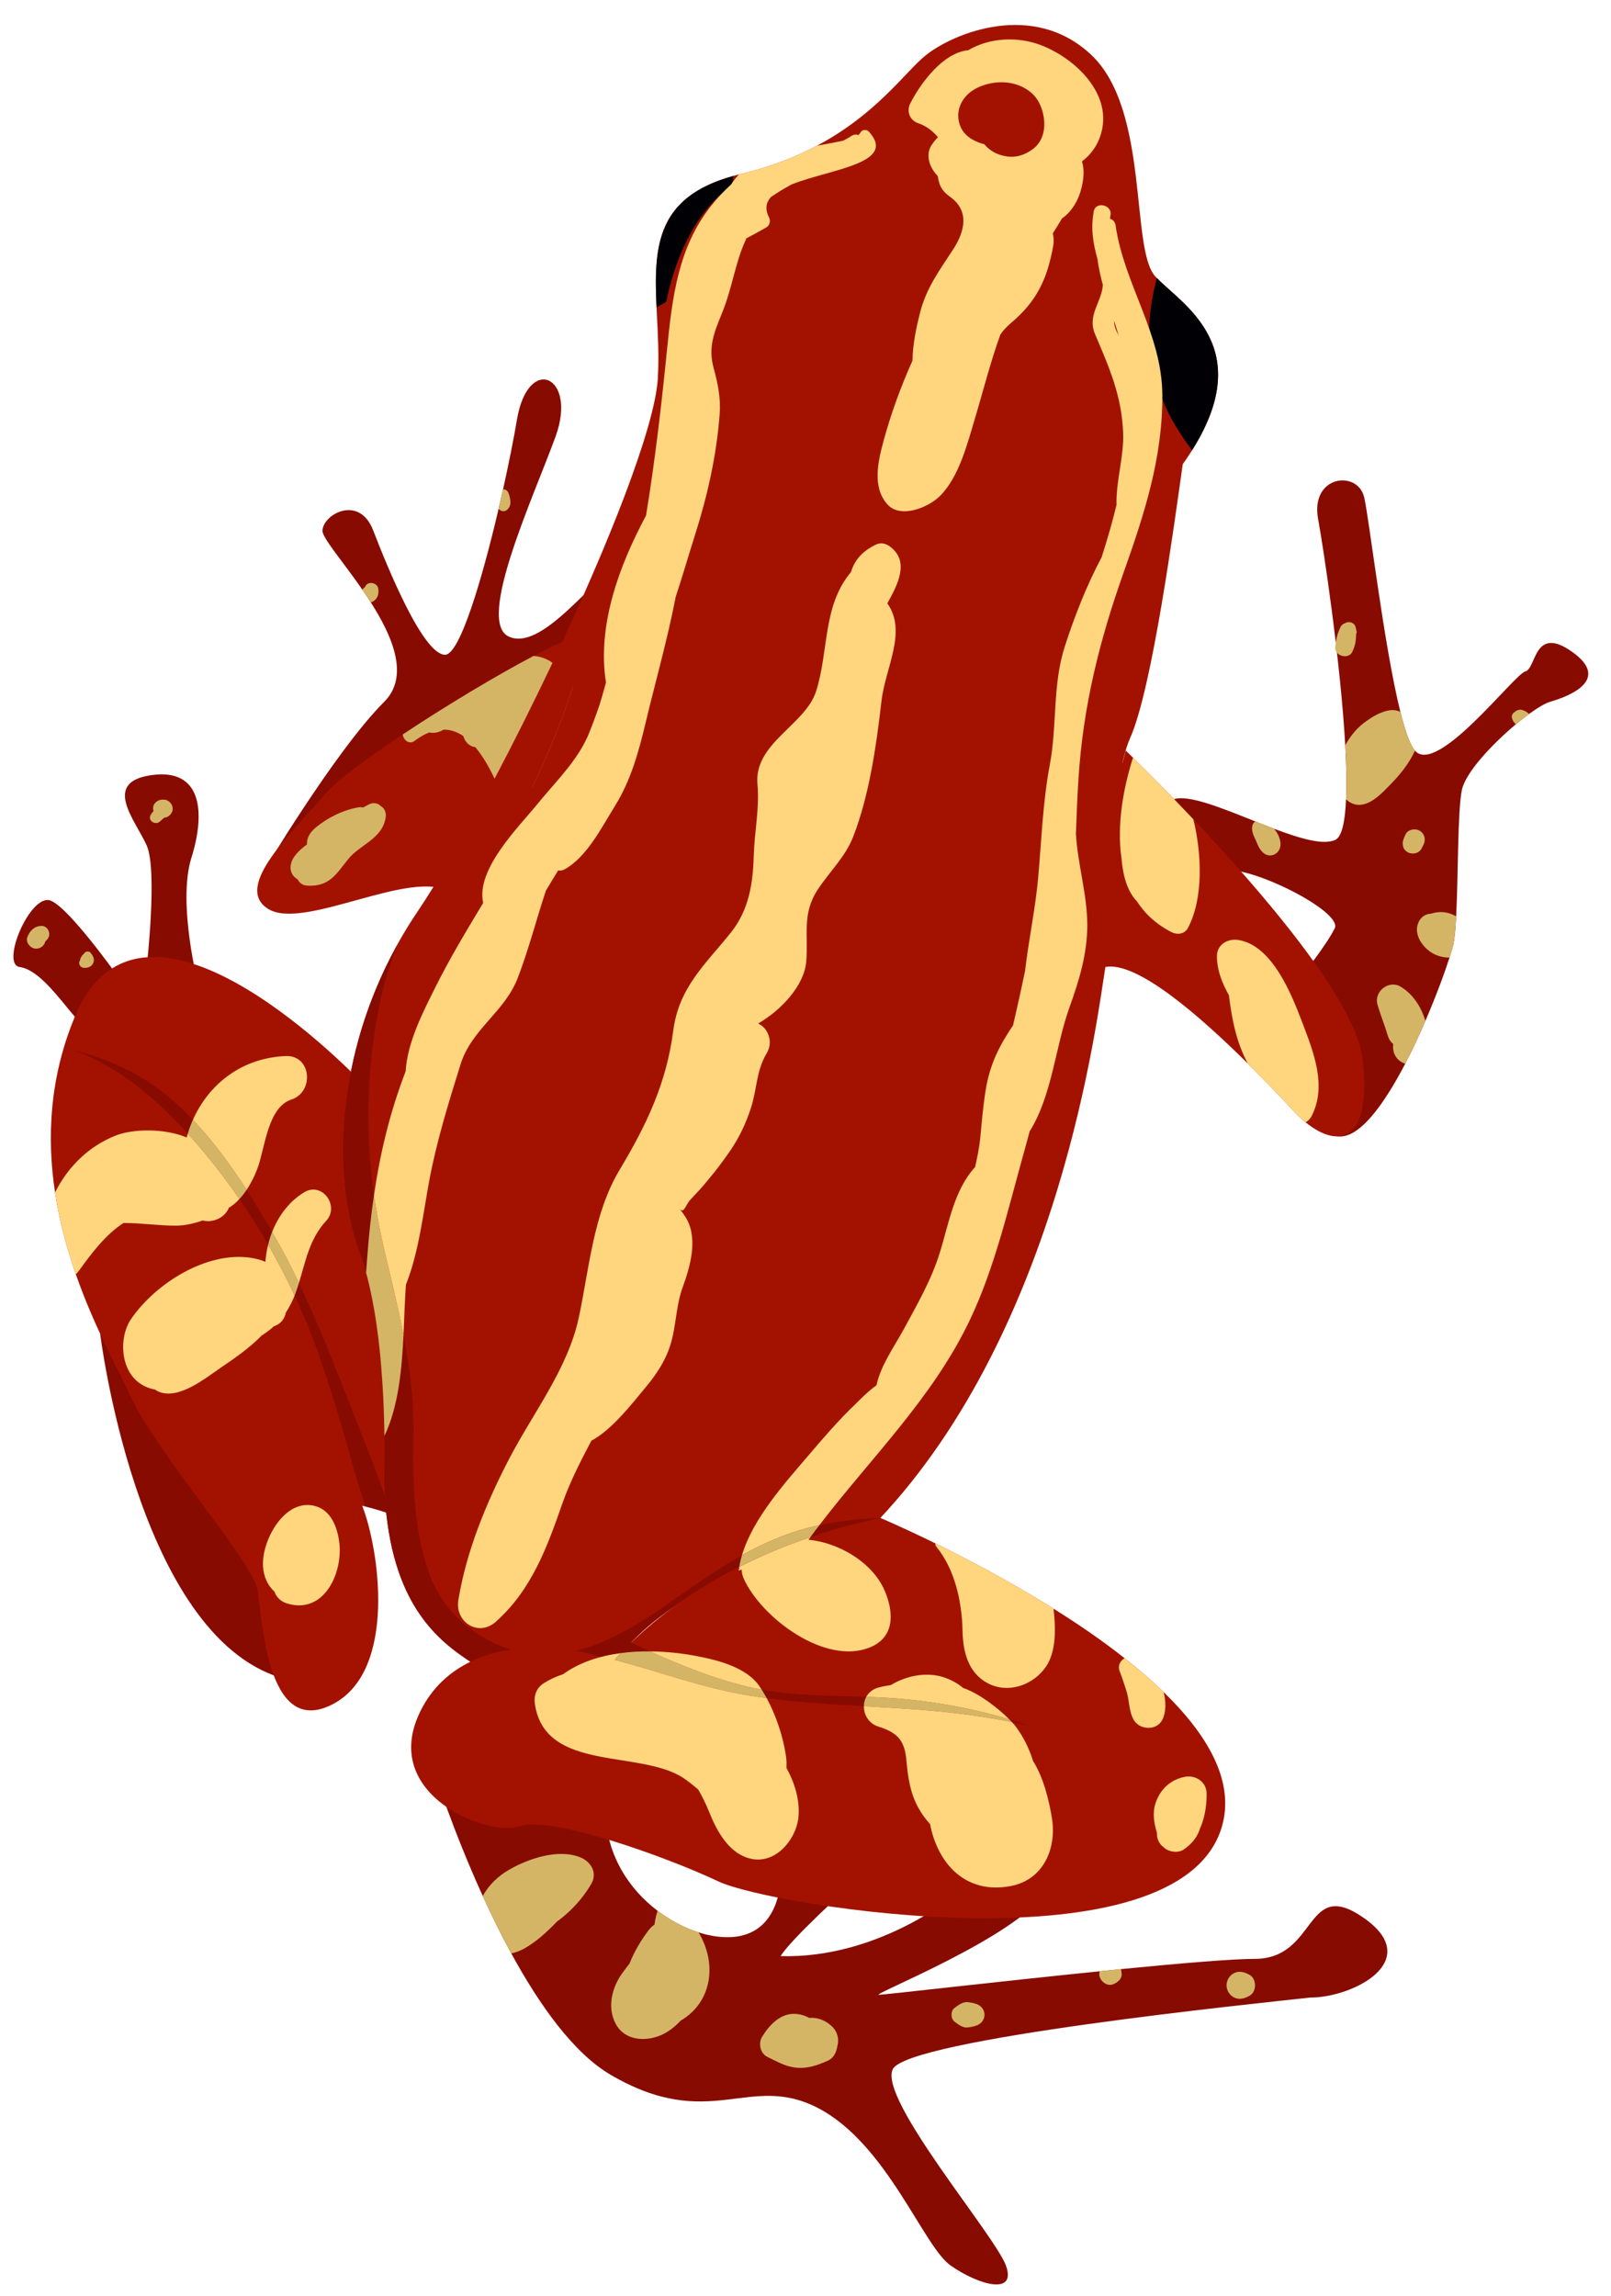 <?xml version="1.0" encoding="UTF-8"?><svg xmlns="http://www.w3.org/2000/svg" xmlns:xlink="http://www.w3.org/1999/xlink" height="369.8" preserveAspectRatio="xMidYMid meet" version="1.0" viewBox="121.0 64.0 259.5 369.8" width="259.5" zoomAndPan="magnify"><g><g id="change1_1"><path d="M 144.629 219.762 C 144.629 219.762 146.406 204.188 144.629 200.184 C 142.848 196.176 137.309 189.988 145.418 188.855 C 153.527 187.719 154.129 194.84 151.828 202.184 C 149.523 209.527 152.992 222.875 152.992 222.875 L 144.629 219.762" fill="#880b01"/></g><g id="change1_2"><path d="M 141.125 222.875 C 141.125 222.875 132.445 210.418 129.191 209.082 C 125.938 207.742 121.039 219.316 124.156 219.762 C 127.27 220.207 130.387 224.656 133.055 227.773 C 135.727 230.891 141.125 222.875 141.125 222.875" fill="#880b01"/></g><g id="change1_3"><path d="M 221.617 169.469 L 162.98 205.117 C 162.98 205.117 174.891 185.047 182.898 177.035 C 186.949 172.984 184.316 166.645 180.734 161.039 C 180.293 160.348 179.836 159.66 179.375 158.992 C 176.195 154.402 172.867 150.59 172.938 149.445 C 173.109 146.77 178.895 143.656 181.117 149.445 C 183.344 155.23 189.129 169.469 192.691 169.469 C 195.074 169.469 198.672 157.238 201.316 145.961 C 201.309 145.961 201.316 145.953 201.316 145.953 C 201.566 144.895 201.805 143.852 202.035 142.82 C 202.996 138.477 203.789 134.477 204.262 131.641 C 206.043 120.957 214.055 124.52 210.492 134.312 C 206.934 144.105 197.668 164.031 202.926 166.523 C 208.195 169.023 216.277 157.453 221.617 153.895 C 226.961 150.332 221.617 169.469 221.617 169.469" fill="#880b01"/></g><g id="change1_4"><path d="M 370.715 177.035 C 369.938 177.258 368.719 177.98 367.305 179.004 C 366.617 179.512 365.883 180.09 365.125 180.711 C 361.277 183.934 357.035 188.484 356.473 191.277 C 355.777 194.73 355.895 205.129 355.562 211.598 L 355.562 211.609 C 355.465 213.488 355.332 215.027 355.137 215.977 C 355.039 216.457 354.816 217.242 354.484 218.258 C 353.703 220.695 352.332 224.441 350.598 228.445 C 350.605 228.445 350.605 228.445 350.598 228.457 C 349.617 230.734 348.523 233.098 347.355 235.34 C 343.922 241.934 339.906 247.516 336.445 247.043 C 328.879 246.02 331.105 220.652 331.105 220.652 C 331.105 220.652 334.664 216.203 336 213.531 C 337.332 210.859 322.371 203.297 317.84 204.188 C 313.301 205.074 305.141 194.16 310.117 192.719 C 312.605 191.996 317.938 194.215 323.227 196.324 C 324.23 196.727 325.23 197.117 326.207 197.492 L 326.219 197.492 C 330.375 199.059 334.148 200.188 336.09 199.289 C 337.148 198.789 337.672 196.332 337.824 192.73 C 337.824 192.73 337.824 192.73 337.824 192.719 C 337.938 190.281 337.867 187.324 337.691 184.074 L 337.691 184.066 C 336.934 170.492 334.164 152.141 333.328 147.66 C 331.992 140.543 339.699 139.652 340.742 144.105 C 341.555 147.574 343.902 167.93 346.574 178.684 L 346.574 178.691 C 347.34 181.727 348.125 183.996 348.906 184.902 C 348.914 184.914 348.914 184.914 348.926 184.922 C 352.504 189 364.93 172.586 366.707 172.145 C 368.488 171.695 368.047 164.574 374.273 169.023 C 380.504 173.477 373.828 176.145 370.715 177.035" fill="#880b01"/></g><g id="change2_1"><path d="M 311.52 138.762 C 310.184 148.105 306.625 174.812 303.066 182.82 C 299.504 190.832 300.395 211.75 299.059 219.762 C 297.723 227.773 291.938 277.617 262.566 308.773 C 258.773 309.953 254.77 311.238 250.742 312.68 C 247.121 313.973 243.488 315.402 240 317.016 C 232.809 320.336 226.238 324.414 221.617 329.688 C 212.273 340.371 203.371 335.922 197.141 331.914 C 190.91 327.91 183.496 321.633 182.898 302.988 C 182.883 302.508 182.98 299.531 182.926 295.297 C 182.828 288.168 182.277 277.469 179.973 269.02 C 179.652 267.828 179.293 266.688 178.895 265.605 C 173.996 252.25 175.332 229.996 188.242 210.859 C 191.738 205.672 196.117 198.062 200.664 189.438 C 200.996 190.129 201.297 190.824 201.582 191.5 C 201.895 192.23 203.051 192.664 203.773 192.391 C 204.84 191.98 205.836 191.418 206.754 190.742 C 209.602 184.871 212.059 178.574 213.527 173.812 C 213.512 173.688 213.492 173.57 213.465 173.445 C 213.27 172.418 212.191 171.91 211.238 172.004 C 210.859 171.52 210.438 171.109 209.996 170.77 C 218.887 151.98 226.48 132.949 226.961 124.965 C 227.84 110.352 221.68 96.625 240.027 92.102 C 240.125 92.078 240.215 92.059 240.312 92.031 C 245.164 90.871 249.203 89.27 252.605 87.465 C 262.316 82.316 266.84 75.527 270.133 72.895 C 274.582 69.336 287.488 63.992 296.836 72.895 C 306.18 81.797 303.066 104.047 307.07 108.496 C 311.078 112.949 324.875 120.066 311.52 138.762" fill="#a31200"/></g><g id="change3_1"><path d="M 238.895 94.012 C 238.973 93.449 239.055 92.895 239.152 92.34 C 226.629 95.781 226.32 103.855 226.762 113.516 C 227.301 113.227 227.82 112.914 228.328 112.582 C 229.723 105.402 233.41 97.426 238.895 94.012" fill="#010105"/></g><g id="change3_2"><path d="M 307.344 108.785 C 306.008 113.891 305.586 118.879 306.871 124.137 C 308.09 129.109 310.27 132.855 313.02 136.52 C 323.508 119.863 311.469 113.066 307.344 108.785" fill="#010105"/></g><g id="change2_2"><path d="M 331.309 244.785 C 330.652 244.238 329.98 243.617 329.32 242.902 C 327.582 241.035 324.988 238.285 322.008 235.328 C 314.371 227.746 304.176 218.797 299.059 219.762 C 291.938 221.098 294.797 187.762 301.828 186.848 L 302.328 184.902 C 302.328 184.902 302.746 185.305 303.504 186.043 C 305.273 187.789 308.902 191.395 313.223 195.961 C 324.078 207.461 339.312 225.066 340.449 234.449 C 342.043 247.574 336.883 249.32 331.309 244.785" fill="#a31200"/></g><g id="change1_5"><path d="M 137.133 278.832 C 137.133 278.832 142.855 325.59 165.105 333.871 C 170.441 323.016 158.945 289.637 158.945 289.637 L 137.133 278.832" fill="#880b01"/></g><g id="change2_3"><path d="M 213.527 173.812 C 212.059 178.574 209.602 184.871 206.754 190.742 C 202.551 199.387 197.523 207.121 193.582 207.742 C 187.352 203.738 169.992 213.973 164.207 210.414 C 158.422 206.855 168.211 197.953 173.555 191.723 C 175.262 189.73 180.098 186.148 185.883 182.301 C 192.762 177.73 200.996 172.781 206.941 169.664 C 211.598 167.227 214.855 165.918 214.941 166.801 C 215.078 167.992 214.535 170.547 213.527 173.812" fill="#a31200"/></g><g id="change2_4"><path d="M 179.34 306.547 C 182.008 313.223 185.125 333.25 174.441 338.594 C 163.762 343.934 163.316 324.348 162.438 319.898 C 161.562 315.445 145.957 297.648 141.953 288.746 C 140.227 284.906 136.266 278.004 133.215 269.254 C 131.809 265.223 130.586 260.785 129.867 256.086 C 128.539 247.348 128.941 237.652 133.055 227.773 C 144.18 201.066 179.34 238.453 179.34 238.453 L 188.703 309.664 C 188.703 309.664 183.195 307.367 179.34 306.547" fill="#a31200"/></g><g id="change2_5"><path d="M 213.527 173.812 C 212.059 178.574 209.602 184.871 206.754 190.742 C 205.836 191.418 204.84 191.98 203.773 192.391 C 203.051 192.664 201.895 192.23 201.582 191.5 C 201.297 190.824 200.996 190.129 200.664 189.438 C 203.773 183.543 206.957 177.172 209.996 170.77 C 210.438 171.109 210.859 171.52 211.238 172.004 C 212.191 171.91 213.27 172.418 213.465 173.445 C 213.492 173.57 213.512 173.688 213.527 173.812" fill="#a31200"/></g><g id="change4_1"><path d="M 209.996 170.77 C 206.957 177.172 203.773 183.543 200.664 189.438 C 199.801 187.594 198.77 185.77 197.543 184.336 C 196.625 184.266 195.895 183.5 195.629 182.562 C 194.676 181.922 193.637 181.531 192.496 181.523 C 192.301 181.629 192.129 181.711 191.996 181.77 C 191.34 182.062 190.699 182.109 190.137 181.984 C 189.379 182.277 188.598 182.723 187.758 183.355 C 186.906 183.996 185.961 183.18 185.883 182.301 C 192.762 177.73 200.996 172.781 206.941 169.664 C 208.055 169.746 209.086 170.094 209.996 170.77" fill="#d4b565"/></g><g id="change1_6"><path d="M 331.992 385.77 C 323.98 386.66 267.016 392.441 264.789 397.34 C 262.566 402.234 281.258 424.043 283.035 428.938 C 284.816 433.832 278.59 432.055 274.137 428.938 C 269.688 425.82 263.898 409.355 252.781 403.57 C 241.656 397.781 235.414 407.574 219.395 398.23 C 213.395 394.73 207.895 386.977 203.355 378.652 C 201.684 375.594 200.141 372.441 198.762 369.406 C 193.867 358.672 190.91 349.27 190.91 349.27 C 190.91 349.27 218.059 342.598 218.504 355.949 C 218.734 362.953 222.402 368.367 226.926 371.793 C 229.027 373.395 231.305 374.562 233.52 375.266 C 235.621 375.934 237.668 376.184 239.422 375.977 C 246.988 375.086 246.746 366.184 246.746 366.184 L 257.668 367.965 C 257.668 367.965 248.324 376.422 246.746 379.09 C 262.074 379.535 274.137 369.746 274.137 369.746 C 274.137 369.746 285.707 363.07 289.27 368.855 C 284.816 375.977 261.23 385.324 262.566 385.324 C 263.375 385.324 281.613 383.203 298.16 381.531 C 299.309 381.414 300.449 381.301 301.57 381.184 C 311.039 380.258 319.48 379.535 323.094 379.535 C 333.328 379.535 331.105 366.184 340.742 372.984 C 350.383 379.773 339.113 385.77 331.992 385.77" fill="#880b01"/></g><g id="change1_7"><path d="M 181.75 227.809 C 180.051 237.34 179.918 246.98 181.246 256.496 C 180.789 259.551 180.461 262.656 180.211 265.824 C 180.121 266.887 180.051 267.949 179.973 269.02 C 179.652 267.828 179.293 266.688 178.895 265.605 C 174.441 253.473 175.145 233.977 185.008 216.156 C 183.551 219.91 182.473 223.766 181.75 227.809" fill="#880b01"/></g><g id="change1_8"><path d="M 262.812 308.508 C 262.734 308.594 262.652 308.684 262.566 308.773 C 259.246 309.812 255.758 310.926 252.23 312.152 C 248.117 313.59 243.961 315.184 240 317.016 C 236.188 318.77 232.559 320.746 229.301 322.984 C 229.273 323.008 229.258 323.02 229.238 323.039 C 226.613 324.848 224.227 326.84 222.199 329.059 C 222.18 329.066 222.172 329.086 222.164 329.094 C 221.977 329.289 221.797 329.484 221.617 329.688 C 220.961 330.438 220.312 331.117 219.66 331.723 C 211.035 339.746 202.938 335.637 197.141 331.914 C 197.016 331.836 196.902 331.758 196.777 331.676 C 190.625 327.66 183.484 321.27 182.898 302.988 C 182.883 302.508 182.98 299.531 182.926 295.297 C 185.18 290.551 185.723 284.605 185.996 279.07 C 187.031 284.383 187.715 289.727 187.617 295.387 C 187.492 302.824 187.598 310.137 190.059 317.227 C 192.199 323.398 197.223 327.812 203.309 329.711 C 203.809 329.867 204.324 330.012 204.84 330.133 C 207.887 330.855 210.922 330.672 213.859 329.91 C 219.074 328.586 223.996 325.488 228.258 322.555 C 232.496 319.633 236.387 316.836 240.516 314.523 C 240.328 315.145 240.188 315.762 240.09 316.383 C 243.445 314.684 247.246 313.043 251.547 311.594 C 252.016 310.945 252.488 310.301 252.988 309.672 C 253.281 309.609 253.586 309.547 253.887 309.484 C 256.824 308.902 259.809 308.613 262.812 308.508" fill="#880b01"/></g><g id="change2_6"><path d="M 317.84 358.176 C 311.078 381.762 245.207 371.082 236.75 367.074 C 228.293 363.07 209.602 356.395 204.707 358.176 C 199.812 359.953 182.047 353.207 188.703 339.668 C 190.598 335.809 193.492 333.27 196.777 331.676 C 198.84 330.672 201.066 330.047 203.309 329.711 C 207.02 329.141 210.762 329.352 213.859 329.91 C 216.305 330.367 218.352 331.047 219.66 331.723 C 220.051 331.309 220.871 330.375 222.164 329.094 C 222.172 329.086 222.18 329.066 222.199 329.059 C 223.789 327.465 226.113 325.348 229.238 323.039 C 229.258 323.02 229.273 323.008 229.301 322.984 C 232.184 320.859 235.754 318.57 240.09 316.383 C 243.445 314.684 247.246 313.043 251.547 311.594 C 254.98 310.43 258.727 309.379 262.812 308.508 C 262.812 308.508 266.355 310 271.652 312.598 C 276.867 315.16 283.793 318.793 290.703 323.121 C 294.629 325.578 298.555 328.258 302.156 331.105 C 304.398 332.859 306.52 334.691 308.441 336.562 C 315.523 343.449 319.918 350.93 317.84 358.176" fill="#a31200"/></g><g id="change1_9"><path d="M 222.613 328.551 C 223.648 329.047 224.684 329.531 225.73 330.012 C 224.148 329.992 222.555 330.07 220.977 330.289 C 221.426 329.797 221.977 329.211 222.613 328.551" fill="#880b01"/></g><g id="change1_10"><path d="M 243.688 336.16 C 249.203 337.156 254.918 337.133 260.535 337.328 C 260.285 337.789 260.16 338.316 260.152 338.84 C 254.918 338.535 249.684 338.234 244.488 337.523 C 244.227 337.055 243.961 336.598 243.688 336.16" fill="#880b01"/></g><g id="change1_11"><path d="M 286.898 342.012 C 285.93 341.777 284.961 341.566 283.98 341.379 C 283.855 341.242 283.715 341.094 283.562 340.941 C 284.508 341.219 285.441 341.512 286.375 341.82 C 286.555 341.879 286.723 341.949 286.898 342.012" fill="#880b01"/></g><g id="change5_1"><path d="M 287.613 87.82 C 286.605 88.672 285.195 89.301 283.844 89.254 C 282.184 89.199 280.578 88.5 279.539 87.215 C 279.434 87.191 279.324 87.18 279.219 87.148 C 277.625 86.668 276.176 85.766 275.605 84.113 C 275.09 82.609 275.379 81.055 276.34 79.801 C 277.594 78.16 279.891 77.371 281.883 77.262 C 284.434 77.113 287.266 78.238 288.438 80.66 C 289.508 82.863 289.68 86.07 287.613 87.82 Z M 288.668 71.27 C 284.914 69.832 280.359 70.066 276.973 72.086 C 272.863 72.488 269.277 77.434 267.633 80.645 C 266.965 81.949 267.551 83.402 268.941 83.863 C 270.176 84.273 271.215 85.074 272.09 86.105 C 271.707 86.484 271.371 86.898 271.062 87.363 C 270.258 88.562 270.504 90.098 271.203 91.258 C 271.445 91.66 271.738 92.031 272.059 92.387 C 272.109 92.746 272.18 93.105 272.293 93.469 C 272.598 94.473 273.215 95.109 274.039 95.703 C 277.207 97.98 276.402 101.258 274.586 104.086 C 272.34 107.574 270.23 110.301 269.188 114.41 C 268.629 116.617 268.016 119.438 267.984 122.09 C 266.105 126.277 264.539 130.555 263.328 135.004 C 262.449 138.238 261.465 142.406 263.887 145.188 C 266.023 147.637 270.539 145.742 272.383 143.922 C 275.465 140.871 276.812 135.516 278.012 131.516 C 279.391 126.918 280.512 122.391 282.137 117.898 C 282.562 117.27 283.102 116.66 283.832 116.043 C 288.09 112.473 289.727 108.809 290.668 103.512 C 290.793 102.812 290.711 102.23 290.59 101.586 C 291.109 100.77 291.602 99.969 292.07 99.18 C 293.531 98.191 294.566 96.488 295.051 94.84 C 295.613 92.926 295.695 91.34 295.289 89.996 C 296.77 88.871 297.902 87.312 298.43 85.262 C 300.082 78.852 293.98 73.301 288.668 71.27" fill="#ffd67e"/></g><g id="change5_2"><path d="M 264.445 152.105 C 263.668 151.504 262.867 151.32 261.961 151.785 C 259.898 152.832 258.664 154.172 258.062 156.184 C 258.035 156.211 258.012 156.23 257.984 156.258 C 253.492 161.691 254.508 168.965 252.449 175.371 C 250.707 180.793 242.391 183.73 243.012 190.348 C 243.367 194.133 242.52 198.023 242.414 201.844 C 242.289 206.352 241.621 210.613 238.723 214.227 C 234.59 219.371 230.352 223.047 229.449 230.008 C 228.348 238.488 225.172 245.148 220.812 252.426 C 216.543 259.547 215.926 268.336 214.223 276.273 C 212.461 284.492 206.832 291.637 203.012 298.992 C 199.309 306.133 196.156 313.754 194.832 321.719 C 194.242 325.254 198.031 327.754 200.867 325.23 C 206.586 320.141 209.094 313.336 211.551 306.285 C 212.801 302.707 214.512 299.379 216.258 296.07 C 219.617 294.277 222.809 290.098 225.086 287.359 C 226.539 285.613 227.84 283.699 228.664 281.57 C 229.965 278.23 229.75 274.668 230.973 271.332 C 232.152 268.113 233.43 263.676 231.637 260.414 C 231.273 259.758 230.875 259.227 230.391 258.656 C 231.211 259.617 231.363 258.148 232.234 257.219 C 233.199 256.188 234.184 255.16 235.055 254.062 C 236.41 252.461 237.621 250.805 238.57 249.434 C 240.051 247.285 241.148 244.973 241.953 242.496 C 242.957 239.41 242.793 236.465 244.539 233.586 C 245.473 232.051 244.922 229.848 243.332 228.977 C 243.258 228.938 243.195 228.898 243.129 228.859 C 246.863 226.711 250.531 222.746 250.863 218.938 C 251.242 214.629 250.145 211.27 252.672 207.375 C 254.562 204.449 257.145 202.094 258.434 198.773 C 261.039 192.07 262.164 184.074 262.984 176.965 C 263.617 171.469 267.172 165.762 263.93 161.191 C 265.598 158.176 267.539 154.512 264.445 152.105" fill="#ffd67e"/></g><g id="change4_2"><path d="M 185.996 279.07 C 185.723 284.605 185.18 290.551 182.926 295.297 C 182.918 294.406 182.891 293.453 182.863 292.465 C 182.855 292.02 182.836 291.566 182.82 291.102 C 182.785 290.02 182.73 288.895 182.66 287.746 C 182.633 287.195 182.598 286.645 182.551 286.082 C 182.438 284.395 182.297 282.656 182.098 280.91 C 182.035 280.332 181.965 279.742 181.895 279.168 C 181.812 278.555 181.734 277.941 181.645 277.332 C 181.598 276.984 181.547 276.648 181.492 276.301 C 181.441 275.992 181.395 275.68 181.344 275.379 C 181.27 274.941 181.191 274.512 181.109 274.086 C 181.004 273.48 180.879 272.875 180.754 272.277 C 180.637 271.719 180.516 271.164 180.379 270.633 C 180.379 270.598 180.371 270.57 180.363 270.539 C 180.238 270.027 180.113 269.52 179.973 269.02 C 180.051 267.949 180.121 266.887 180.211 265.824 C 180.461 262.656 180.789 259.551 181.246 256.496 C 181.637 259.348 182.168 262.191 182.828 265.016 C 183.949 269.805 185.105 274.434 185.996 279.07" fill="#d4b565"/></g><g id="change5_3"><path d="M 248.609 93.668 C 248.465 93.738 248.332 93.809 248.188 93.883 C 247.156 94.457 246.16 95.062 245.188 95.727 C 244.414 96.598 244.184 97.645 244.859 98.98 C 245.152 99.562 245.02 100.309 244.414 100.645 C 243.363 101.234 242.324 101.832 241.246 102.371 C 239.422 106.184 239.02 110.234 237.285 114.48 C 236.023 117.578 235.023 119.945 235.969 123.348 C 236.645 125.816 237.117 128.152 236.922 130.73 C 236.414 137.441 234.934 143.977 232.887 150.379 C 231.875 153.57 230.922 156.883 229.844 160.133 C 228.527 166.98 226.586 173.742 224.984 180.473 C 223.879 185.117 222.609 189.719 220.062 193.816 C 217.934 197.227 215.531 202.082 211.91 204.051 C 211.586 204.227 211.238 204.266 210.902 204.211 C 210.254 205.297 209.594 206.375 208.934 207.461 C 207.387 212.133 206.16 216.938 204.406 221.512 C 202.285 227.039 196.965 229.758 195.191 235.43 C 193.25 241.641 191.355 247.746 190.152 254.145 C 189.164 259.426 188.473 265.711 186.387 270.926 C 186.363 271.332 186.336 271.754 186.309 272.164 C 186.176 274.297 186.109 276.648 185.996 279.07 C 185.105 274.434 183.949 269.805 182.828 265.016 C 182.168 262.191 181.637 259.348 181.246 256.496 C 182.242 249.695 183.816 243.117 186.344 236.566 C 186.602 231.918 189.156 226.98 191.133 223.02 C 193.457 218.355 196.145 213.895 198.832 209.438 C 197.605 204.008 204.617 197.16 207.547 193.539 C 209.996 190.516 213.004 187.539 214.906 184.121 C 215.164 183.648 215.406 183.168 215.637 182.688 C 215.984 181.836 216.34 180.98 216.66 180.105 C 216.988 179.227 217.293 178.355 217.598 177.473 C 217.961 176.305 218.281 175.121 218.609 173.941 C 217.18 164.848 220.633 155.316 225.062 147.047 C 226.539 138.086 227.574 129.031 228.473 120.031 C 229.293 111.891 230.246 103.867 235.504 97.211 C 236.465 95.98 237.562 94.809 238.754 93.73 C 239.129 93.152 239.562 92.609 240.027 92.102 C 240.125 92.078 240.215 92.059 240.312 92.031 C 245.164 90.871 249.203 89.27 252.605 87.465 C 253.992 87.242 255.383 86.941 256.762 86.68 C 257.234 86.461 257.695 86.199 258.141 85.906 C 258.551 85.641 258.941 85.621 259.281 85.766 C 259.43 85.586 259.582 85.398 259.719 85.195 C 260 84.828 260.66 84.875 260.953 85.195 C 265.609 90.312 254.883 91.211 248.609 93.668" fill="#ffd67e"/></g><g id="change5_4"><path d="M 252.23 312.152 C 251.895 312.094 251.562 312.059 251.227 312.02 C 251.332 311.879 251.438 311.738 251.547 311.594 C 247.246 313.043 243.445 314.684 240.09 316.383 C 240.055 316.598 240.027 316.805 240 317.016 C 240.148 316.945 240.305 316.883 240.453 316.812 C 240.48 317.32 240.598 317.824 240.793 318.27 C 243.578 324.512 253.879 332.336 261.148 329.352 C 265.199 327.695 264.977 323.645 263.492 320.203 C 261.688 316 256.867 312.93 252.23 312.152 Z M 300.449 115.688 C 300.707 116.473 300.965 117.266 301.203 118.059 C 300.762 117.246 300.43 116.422 300.449 115.688 Z M 302.008 156.176 C 305.352 146.738 308.289 137.738 308.23 127.617 C 308.164 117.703 302.105 109.902 300.699 100.324 C 300.609 99.695 300.242 99.363 299.797 99.246 C 299.816 99.09 299.824 98.938 299.852 98.777 C 300.34 97.043 297.5 96.312 297.184 98.047 C 296.664 100.852 297.082 103.203 297.777 105.719 C 297.965 107.133 298.273 108.523 298.648 109.902 C 298.453 112.695 296.098 114.77 297.387 117.824 C 299.684 123.23 301.676 127.703 301.918 133.727 C 302.066 137.551 300.734 141.527 300.848 145.34 C 300.145 148.215 299.328 151.047 298.453 153.75 C 296.016 158.352 294.129 163.148 292.52 168.129 C 290.516 174.301 291.305 180.836 290.105 187.168 C 288.977 193.141 288.77 199.281 288.234 205.324 C 287.789 210.344 286.703 215.355 286.117 220.379 C 285.512 223.312 284.863 226.242 284.184 229.16 C 282.066 232.285 280.445 235.348 279.766 239.629 C 279.344 242.266 279.129 244.914 278.871 247.559 C 278.723 249.027 278.391 250.504 278.07 251.992 C 274.652 255.727 273.859 261.07 272.355 265.867 C 271.004 270.188 268.77 274.074 266.625 278.027 C 265.066 280.895 262.879 283.895 262.184 287.145 C 260.82 288.105 259.547 289.438 258.766 290.195 C 256.051 292.785 253.523 295.742 251.082 298.605 C 247.551 302.758 242.277 308.555 240.516 314.523 C 244.309 312.402 248.312 310.688 252.988 309.672 C 261.309 298.793 271.262 289.172 277.234 276.605 C 281.215 268.246 283.383 258.781 285.859 249.891 C 286.207 248.68 286.535 247.465 286.855 246.242 C 290.488 240.445 290.996 232.555 293.293 226.199 C 294.848 221.887 296.148 217.59 296.141 212.988 C 296.129 208.051 294.59 203.238 294.309 198.32 C 294.414 195.32 294.531 192.34 294.727 189.363 C 295.473 177.688 298.117 167.141 302.008 156.176" fill="#ffd67e"/></g><g id="change4_3"><path d="M 252.988 309.672 C 252.488 310.301 252.016 310.945 251.547 311.594 C 247.246 313.043 243.445 314.684 240.09 316.383 C 240.188 315.762 240.328 315.145 240.516 314.523 C 244.309 312.402 248.312 310.688 252.988 309.672" fill="#d4b565"/></g><g id="change4_4"><path d="M 182.34 193.855 C 181.887 193.355 181.098 193.227 180.465 193.555 C 180.121 193.734 179.801 193.895 179.492 194.066 C 179.262 194.02 179.023 193.996 178.809 194.035 C 176.328 194.441 173.719 195.727 171.812 197.34 C 170.789 198.203 170.398 199.137 170.449 200.02 C 169.336 200.844 168.055 201.949 167.832 203.355 C 167.66 204.43 168.199 205.238 168.938 205.641 C 169.207 206.195 169.734 206.629 170.523 206.664 C 174.047 206.84 175.125 204.844 177.07 202.406 C 178.969 200.027 182.602 199.141 183.125 195.66 C 183.238 194.895 182.957 194.184 182.34 193.855" fill="#d4b565"/></g><g id="change4_5"><path d="M 180.734 161.039 C 180.293 160.348 179.836 159.66 179.375 158.992 C 179.438 158.879 179.523 158.77 179.645 158.684 C 179.703 158.637 179.758 158.586 179.82 158.527 C 179.82 158.516 179.828 158.504 179.848 158.461 C 180.246 157.551 181.707 157.836 181.91 158.727 C 182.133 159.742 181.715 160.711 180.734 161.039" fill="#d4b565"/></g><g id="change4_6"><path d="M 203.223 144.922 C 203.246 145.543 202.766 146.348 202.082 146.348 C 201.777 146.348 201.512 146.191 201.316 145.961 C 201.309 145.961 201.316 145.953 201.316 145.953 C 201.566 144.895 201.805 143.852 202.035 142.82 C 202.395 142.801 202.766 143.016 202.918 143.445 C 203.098 143.941 203.203 144.391 203.223 144.922" fill="#d4b565"/></g><g id="change5_5"><path d="M 312.34 213.504 C 311.84 214.445 310.656 214.617 309.777 214.18 C 307.27 212.926 305.434 211.199 304.125 209.172 C 302.602 207.613 301.871 205.062 301.641 202.184 C 300.879 196.867 301.941 190.941 303.504 186.043 C 305.273 187.789 308.902 191.395 313.223 195.961 C 314.539 201.301 314.934 208.602 312.34 213.504" fill="#ffd67e"/></g><g id="change5_6"><path d="M 332.297 243.738 C 332.059 244.223 331.711 244.57 331.309 244.785 C 330.652 244.238 329.98 243.617 329.32 242.902 C 327.582 241.035 324.988 238.285 322.008 235.328 C 320.137 231.887 319.426 228.137 318.953 224.316 C 317.887 222.391 317.051 220.41 317.023 218.07 C 316.984 216.133 318.785 215.133 320.504 215.418 C 326.004 216.309 329.121 224.355 330.828 228.848 C 332.625 233.574 334.734 238.914 332.297 243.738" fill="#ffd67e"/></g><g id="change4_7"><path d="M 350.598 228.445 C 350.605 228.445 350.605 228.445 350.598 228.457 C 349.617 230.734 348.523 233.098 347.355 235.34 C 346.184 234.98 345.23 233.887 345.418 232.172 C 345.023 231.848 344.73 231.41 344.582 230.926 C 344.07 229.207 343.391 227.551 342.887 225.832 C 342.273 223.695 344.73 221.773 346.645 222.949 C 348.176 223.883 349.316 225.32 350.055 226.973 L 350.055 226.98 C 350.121 227.141 350.195 227.289 350.258 227.449 C 350.383 227.781 350.508 228.109 350.598 228.445" fill="#d4b565"/></g><g id="change4_8"><path d="M 355.562 211.598 L 355.562 211.609 C 355.465 213.488 355.332 215.027 355.137 215.977 C 355.039 216.457 354.816 217.242 354.484 218.258 C 353.43 218.23 352.406 218 351.469 217.367 C 349.895 216.301 348.559 214.191 349.617 212.32 C 350.055 211.57 350.758 211.207 351.512 211.172 C 352.527 210.859 353.555 210.801 354.656 211.188 C 354.984 211.305 355.285 211.449 355.562 211.598" fill="#d4b565"/></g><g id="change4_9"><path d="M 348.926 184.922 C 347.996 186.934 346.547 188.758 345.031 190.297 C 343.547 191.812 341.262 194.395 338.867 193.441 C 338.43 193.262 338.07 193.023 337.824 192.73 C 337.824 192.73 337.824 192.73 337.824 192.719 C 337.938 190.281 337.867 187.324 337.691 184.074 L 337.691 184.066 C 338.43 182.707 339.383 181.469 340.617 180.508 C 342.059 179.387 344.758 177.688 346.574 178.684 L 346.574 178.691 C 347.34 181.727 348.125 183.996 348.906 184.902 C 348.914 184.914 348.914 184.914 348.926 184.922" fill="#d4b565"/></g><g id="change4_10"><path d="M 339.512 165.66 C 339.512 165.723 339.301 164.719 339.359 165.027 C 339.223 164.305 338.297 164.012 337.703 164.355 C 337.883 164.297 337.793 164.336 337.438 164.473 C 337.23 164.598 337.066 164.762 336.945 164.965 C 336.777 165.316 336.633 165.676 336.504 166.039 C 336.254 166.75 336.16 167.488 336.078 168.238 C 335.922 169.684 338.238 170.297 338.836 168.988 C 339.152 168.305 339.371 167.617 339.406 166.863 C 339.418 166.586 339.434 166.309 339.457 166.031 C 339.551 165.945 339.57 165.824 339.512 165.66" fill="#d4b565"/></g><g id="change4_11"><path d="M 349.684 197.816 C 348.953 197.387 347.789 197.594 347.398 198.414 C 347.312 198.602 347.234 198.793 347.152 198.984 C 347.148 198.992 347.145 199.008 347.137 199.023 C 346.785 199.848 346.895 200.777 347.734 201.266 C 348.473 201.699 349.586 201.48 349.988 200.676 C 350.086 200.48 350.176 200.285 350.281 200.098 C 350.715 199.301 350.484 198.285 349.684 197.816" fill="#d4b565"/></g><g id="change4_12"><path d="M 347.137 199.023 C 347.137 199.02 347.141 199.016 347.141 199.012 C 346.996 199.348 347.09 199.137 347.137 199.023" fill="#d4b565"/></g><g id="change4_13"><path d="M 367.305 179.004 C 366.617 179.512 365.883 180.09 365.125 180.711 C 365.105 180.668 365.078 180.605 365.047 180.535 C 364.988 180.473 364.812 180.246 364.777 180.23 C 364.777 180.211 364.77 180.223 364.77 180.223 C 364.73 180.141 364.688 180.043 364.652 179.938 C 364.422 179.52 364.484 178.984 364.977 178.699 C 364.98 178.699 364.988 178.691 364.996 178.684 C 365.328 178.398 365.738 178.23 366.211 178.371 C 366.602 178.488 366.965 178.684 367.27 178.969 C 367.277 178.977 367.297 178.984 367.305 179.004" fill="#d4b565"/></g><g id="change4_14"><path d="M 327.258 200.152 C 327.16 201.586 325.531 202.352 324.43 201.316 C 323.77 200.703 323.582 199.992 323.211 199.195 C 322.863 198.473 322.543 197.77 322.746 196.945 C 322.797 196.699 322.996 196.449 323.227 196.324 C 324.23 196.727 325.23 197.117 326.207 197.492 L 326.219 197.492 C 326.895 198.266 327.32 199.281 327.258 200.152" fill="#d4b565"/></g><g id="change4_15"><path d="M 216.242 367.461 C 214.883 369.789 212.969 371.906 210.715 373.527 C 209.141 375.168 207.395 376.785 205.445 377.871 C 204.812 378.23 204.094 378.492 203.355 378.652 C 201.684 375.594 200.141 372.441 198.762 369.406 C 199.715 367.68 201.191 366.223 202.996 365.18 C 206.113 363.383 210.957 361.73 214.508 363.195 C 216.207 363.895 217.273 365.688 216.242 367.461" fill="#d4b565"/></g><g id="change4_16"><path d="M 230.637 389.484 C 229.703 390.512 228.562 391.352 227.496 391.812 C 224.984 392.91 221.629 392.727 220.18 390.004 C 218.727 387.277 219.598 384.004 221.379 381.637 C 221.707 381.199 222.047 380.738 222.402 380.293 C 223.188 378.289 224.344 376.41 225.508 374.883 C 225.797 374.516 226.105 374.238 226.426 374.008 C 226.539 373.234 226.691 372.48 226.926 371.793 C 229.027 373.395 231.305 374.562 233.52 375.266 C 236.484 380.148 235.816 386.453 230.637 389.484" fill="#d4b565"/></g><g id="change4_17"><path d="M 255.102 390.5 C 254.074 389.473 252.715 388.914 251.363 389.051 C 250.66 388.664 249.883 388.426 249.039 388.395 C 246.652 388.297 244.891 390.242 243.75 392.102 C 243.121 393.129 243.453 394.773 244.598 395.32 C 245.945 395.969 247.297 396.758 248.793 397 C 250.828 397.328 252.594 396.734 254.426 395.895 C 255.328 395.477 255.742 394.504 255.879 393.578 C 255.887 393.566 255.891 393.555 255.898 393.52 C 256.188 392.449 255.883 391.285 255.102 390.5" fill="#d4b565"/></g><g id="change1_12"><path d="M 150.258 242.551 C 150.883 243.145 151.488 243.75 152.074 244.383 C 151.754 245.102 151.477 245.84 151.246 246.605 C 146.129 240.98 139.566 235.348 132.379 233.016 C 139.16 234.75 144.785 237.312 150.258 242.551" fill="#880b01"/></g><g id="change1_13"><path d="M 160.727 255.652 C 162.168 257.895 163.539 260.18 164.84 262.441 C 164.57 263.109 164.355 263.793 164.191 264.488 C 162.766 261.98 161.219 259.523 159.559 257.137 C 159.996 256.684 160.379 256.176 160.727 255.652" fill="#880b01"/></g><g id="change1_14"><path d="M 184.031 307.906 C 182.66 307.438 181.184 306.977 179.836 306.66 C 179.117 304.367 178.379 302.09 177.754 299.828 C 176.18 294.141 174.516 288.449 172.582 282.879 C 171.371 279.398 169.992 276 168.453 272.695 C 168.711 272.02 168.941 271.332 169.156 270.648 C 171.836 276.273 174.168 282.09 176.43 287.863 C 179.062 294.602 181.77 301.137 184.031 307.906" fill="#880b01"/></g><g id="change4_18"><path d="M 301.676 381.887 C 301.766 382.723 301.062 383.309 300.375 383.598 C 300.352 383.605 300.316 383.621 300.277 383.633 C 299.121 384.105 297.707 382.688 298.16 381.531 C 299.309 381.414 300.449 381.301 301.57 381.184 C 301.57 381.199 301.578 381.219 301.578 381.238 C 301.605 381.449 301.656 381.664 301.676 381.887" fill="#d4b565"/></g><g id="change4_19"><path d="M 322.168 382.047 C 322.066 382 321.965 381.949 321.863 381.902 C 321.141 381.562 320.379 381.48 319.656 381.902 C 318.992 382.297 318.574 383.023 318.574 383.797 C 318.574 384.562 318.992 385.293 319.656 385.684 C 320.379 386.105 321.141 386.023 321.863 385.684 C 321.965 385.637 322.066 385.59 322.168 385.539 C 323.488 384.922 323.488 382.668 322.168 382.047" fill="#d4b565"/></g><g id="change4_20"><path d="M 278.305 386.812 C 277.848 386.645 277.402 386.574 276.922 386.512 C 276.137 386.406 275.312 386.992 274.727 387.461 C 274.121 387.938 274.121 389.141 274.727 389.625 C 275.25 390.047 276.098 390.668 276.805 390.586 C 277.324 390.523 277.812 390.453 278.305 390.27 C 280.008 389.648 280.008 387.434 278.305 386.812" fill="#d4b565"/></g><g id="change5_7"><path d="M 289.438 332.539 C 287.391 335.461 283.316 336.93 279.965 335.059 C 276.867 333.32 276.105 329.934 276.043 326.609 C 275.941 322.07 274.84 316.836 271.867 313.207 C 271.727 313.027 271.652 312.824 271.652 312.598 C 276.867 315.16 283.793 318.793 290.703 323.121 C 291.059 326.273 291.18 330.035 289.438 332.539" fill="#ffd67e"/></g><g id="change4_21"><path d="M 283.98 341.379 C 281.258 340.824 278.543 340.414 275.934 340.086 C 270.691 339.422 265.422 339.137 260.152 338.84 C 260.16 338.316 260.285 337.789 260.535 337.328 C 261.738 337.371 262.93 337.426 264.113 337.496 C 270.637 337.906 277.262 339.082 283.562 340.941 C 283.715 341.094 283.855 341.242 283.98 341.379" fill="#d4b565"/></g><g id="change5_8"><path d="M 264.113 337.496 C 262.93 337.426 261.738 337.371 260.535 337.328 C 260.91 336.645 261.559 336.082 262.492 335.832 C 263.188 335.645 263.848 335.531 264.496 335.43 C 267.016 333.91 270.281 333.25 273.094 334.203 C 274.074 334.531 275.223 335.109 276.141 335.895 C 278.824 336.812 281.844 339.223 283.562 340.941 C 277.262 339.082 270.637 337.906 264.113 337.496" fill="#ffd67e"/></g><g id="change5_9"><path d="M 283.863 367.797 C 276.461 369.234 272 364.066 270.816 357.824 C 270.121 357.07 269.488 356.215 268.957 355.254 C 267.605 352.832 267.258 350.332 267.008 347.605 C 266.73 344.406 265.664 343.121 262.492 342.121 C 260.945 341.637 260.137 340.219 260.152 338.84 C 265.422 339.137 270.691 339.422 275.934 340.086 C 278.543 340.414 281.258 340.824 283.98 341.379 C 284.273 341.68 284.5 341.949 284.664 342.168 C 285.805 343.711 286.785 345.633 287.398 347.652 C 289.145 350.387 290.039 354.32 290.453 356.918 C 291.211 361.73 289.109 366.762 283.863 367.797" fill="#ffd67e"/></g><g id="change4_22"><path d="M 244.488 337.523 C 243.438 337.391 242.379 337.23 241.324 337.055 C 233.938 335.809 227.078 333.207 219.988 331.363 C 220.23 331.098 220.559 330.73 220.977 330.289 C 222.555 330.07 224.148 329.992 225.73 330.012 C 230.566 332.219 235.559 334.195 240.641 335.512 C 241.648 335.77 242.66 335.98 243.688 336.16 C 243.961 336.598 244.227 337.055 244.488 337.523" fill="#d4b565"/></g><g id="change5_10"><path d="M 240.641 335.512 C 235.559 334.195 230.566 332.219 225.73 330.012 C 228.293 330.027 230.824 330.312 233.094 330.738 C 236.547 331.391 241.289 332.547 243.383 335.691 C 243.488 335.844 243.59 336 243.688 336.16 C 242.66 335.98 241.648 335.77 240.641 335.512" fill="#ffd67e"/></g><g id="change5_11"><path d="M 249.641 356.402 C 249.426 360.09 246.105 364.219 242.129 363.441 C 238.496 362.75 236.477 359 235.23 355.867 C 234.703 354.551 234.098 353.355 233.449 352.227 C 232.605 351.535 231.793 350.867 231.027 350.367 C 224.008 345.82 208.945 349.441 207.184 338.652 C 206.941 337.203 207.332 335.938 208.625 335.109 C 209.578 334.508 210.609 334.039 211.695 333.688 C 214.328 331.781 217.59 330.73 220.977 330.289 C 220.559 330.73 220.23 331.098 219.988 331.363 C 227.078 333.207 233.938 335.809 241.324 337.055 C 242.379 337.23 243.438 337.391 244.488 337.523 C 246.043 340.391 247.137 343.734 247.602 346.832 C 247.699 347.477 247.715 348.125 247.68 348.766 C 248.98 351.125 249.801 353.793 249.641 356.402" fill="#ffd67e"/></g><g id="change5_12"><path d="M 308.23 341.02 C 307.312 342.828 304.562 342.695 303.605 341.02 C 302.816 339.617 302.934 337.789 302.406 336.25 C 302.051 335.199 301.781 334.273 301.383 333.285 C 300.988 332.289 301.434 331.523 302.156 331.105 C 304.398 332.859 306.52 334.691 308.441 336.562 C 308.844 338.188 308.832 339.84 308.23 341.02" fill="#ffd67e"/></g><g id="change5_13"><path d="M 315.363 352.938 C 315.359 351.016 313.578 349.855 311.797 350.223 C 309.504 350.688 307.902 352.227 307.152 354.398 C 306.617 355.965 306.867 357.66 307.363 359.23 C 307.312 360.219 307.742 361.043 308.445 361.562 C 309.27 362.348 310.77 362.535 311.668 361.922 C 311.84 361.809 312 361.684 312.156 361.562 C 312.156 361.559 312.16 361.559 312.16 361.555 C 312.289 361.453 312.406 361.352 312.523 361.246 C 312.598 361.184 312.668 361.121 312.734 361.055 C 313.48 360.328 314.008 359.496 314.301 358.52 C 314.359 358.375 314.422 358.234 314.477 358.102 C 315.129 356.473 315.367 354.684 315.363 352.938" fill="#ffd67e"/></g><g id="change4_23"><path d="M 169.156 270.641 L 169.156 270.648 C 168.941 271.332 168.711 272.02 168.453 272.695 C 167.16 269.895 165.738 267.16 164.191 264.488 C 164.355 263.793 164.57 263.109 164.84 262.441 C 164.973 262.672 165.098 262.895 165.23 263.125 C 166.629 265.586 167.93 268.086 169.156 270.641" fill="#d4b565"/></g><g id="change5_14"><path d="M 164.191 264.488 C 165.738 267.16 167.16 269.895 168.453 272.695 C 168.07 273.641 167.625 274.559 167.047 275.43 C 166.867 276.398 166.246 277.266 165.113 277.645 C 164.52 278.18 163.859 278.68 163.156 279.125 C 161.199 281.117 158.805 282.789 156.621 284.266 C 154.059 286.012 149.914 289.43 146.664 288.219 C 146.395 288.113 146.164 287.977 145.953 287.82 C 145.133 287.688 144.312 287.371 143.512 286.82 C 140.406 284.684 140.078 279.434 142.133 276.441 C 146.074 270.719 154.219 265.586 161.312 266.59 C 162.23 266.727 163.043 266.945 163.746 267.258 C 163.816 266.332 163.969 265.398 164.191 264.488" fill="#ffd67e"/></g><g id="change5_15"><path d="M 173.535 260.66 C 170.855 263.539 170.234 267.16 169.156 270.641 C 167.93 268.086 166.629 265.586 165.23 263.125 C 165.098 262.895 164.973 262.672 164.84 262.441 C 165.863 259.836 167.57 257.527 169.984 256.062 C 172.902 254.289 175.762 258.266 173.535 260.66" fill="#ffd67e"/></g><g id="change5_16"><path d="M 175.668 312.605 C 175.395 310.102 174.336 307.145 171.547 306.539 C 168.094 305.785 165.484 308.953 164.277 311.793 C 163.02 314.738 162.812 318.145 165.223 320.406 C 165.508 321.285 166.273 321.977 167.156 322.258 C 173.113 324.156 176.195 317.543 175.668 312.605" fill="#ffd67e"/></g><g id="change4_24"><path d="M 160.727 255.652 C 160.379 256.176 159.996 256.684 159.559 257.137 C 157.809 254.582 155.93 252.098 153.926 249.688 C 153.09 248.672 152.191 247.641 151.246 246.605 C 151.477 245.84 151.754 245.102 152.074 244.383 C 155.305 247.781 158.145 251.652 160.727 255.652" fill="#d4b565"/></g><g id="change5_17"><path d="M 153.926 249.688 C 155.93 252.098 157.809 254.582 159.559 257.137 C 159.055 257.699 158.484 258.188 157.871 258.543 C 157.23 260.129 155.359 261.02 153.633 260.598 C 152.156 261.125 150.68 261.41 149.484 261.43 C 146.617 261.453 143.734 260.984 140.879 261 C 137.93 262.961 135.785 265.824 133.738 268.664 C 133.578 268.887 133.398 269.09 133.215 269.254 C 131.809 265.223 130.586 260.785 129.867 256.086 C 131.895 252.004 135.27 248.625 139.668 246.902 C 142.398 245.832 147.473 245.707 151.066 247.223 C 151.121 247.02 151.184 246.812 151.246 246.605 C 152.191 247.641 153.09 248.672 153.926 249.688" fill="#ffd67e"/></g><g id="change5_18"><path d="M 167.953 241.109 C 164.074 242.379 163.707 248.945 162.461 252.238 C 162.07 253.301 161.484 254.52 160.727 255.652 C 158.145 251.652 155.305 247.781 152.074 244.383 C 154.621 238.66 159.883 234.414 167.012 234.109 C 171.176 233.93 171.648 239.887 167.953 241.109" fill="#ffd67e"/></g><g id="change4_25"><path d="M 147.785 192.867 C 147.527 192.77 146.91 192.789 146.664 192.887 C 146.09 193.121 145.66 193.543 145.66 194.203 C 145.66 194.363 145.688 194.512 145.734 194.645 C 145.562 194.836 145.41 195.035 145.297 195.223 C 144.711 196.148 145.988 197.008 146.746 196.34 C 146.98 196.133 147.215 195.922 147.445 195.711 C 147.906 195.688 148.312 195.426 148.578 195.035 C 149.141 194.211 148.66 193.188 147.785 192.867" fill="#d4b565"/></g><g id="change4_26"><path d="M 127.645 213.145 C 126.516 213.191 125.797 213.93 125.41 214.938 C 125.117 215.691 125.727 216.559 126.445 216.758 C 127.203 216.969 128.074 216.508 128.266 215.723 C 128.27 215.699 128.273 215.688 128.277 215.672 C 128.371 215.566 128.469 215.465 128.562 215.367 C 129.348 214.59 128.793 213.094 127.645 213.145" fill="#d4b565"/></g><g id="change4_27"><path d="M 135.59 217.469 C 135.375 217.203 134.855 217.207 134.645 217.469 C 134.578 217.547 134.516 217.621 134.441 217.695 C 134.371 217.766 134.059 218.121 134.258 217.91 C 134.035 218.152 133.918 218.426 133.895 218.75 C 133.926 218.594 133.926 218.574 133.895 218.691 C 133.922 218.609 133.91 218.629 133.855 218.738 C 133.551 219.27 133.945 219.863 134.52 219.898 C 135.188 219.941 135.879 219.676 136.074 218.969 C 136.234 218.375 135.941 217.902 135.59 217.469" fill="#d4b565"/></g></g></svg>